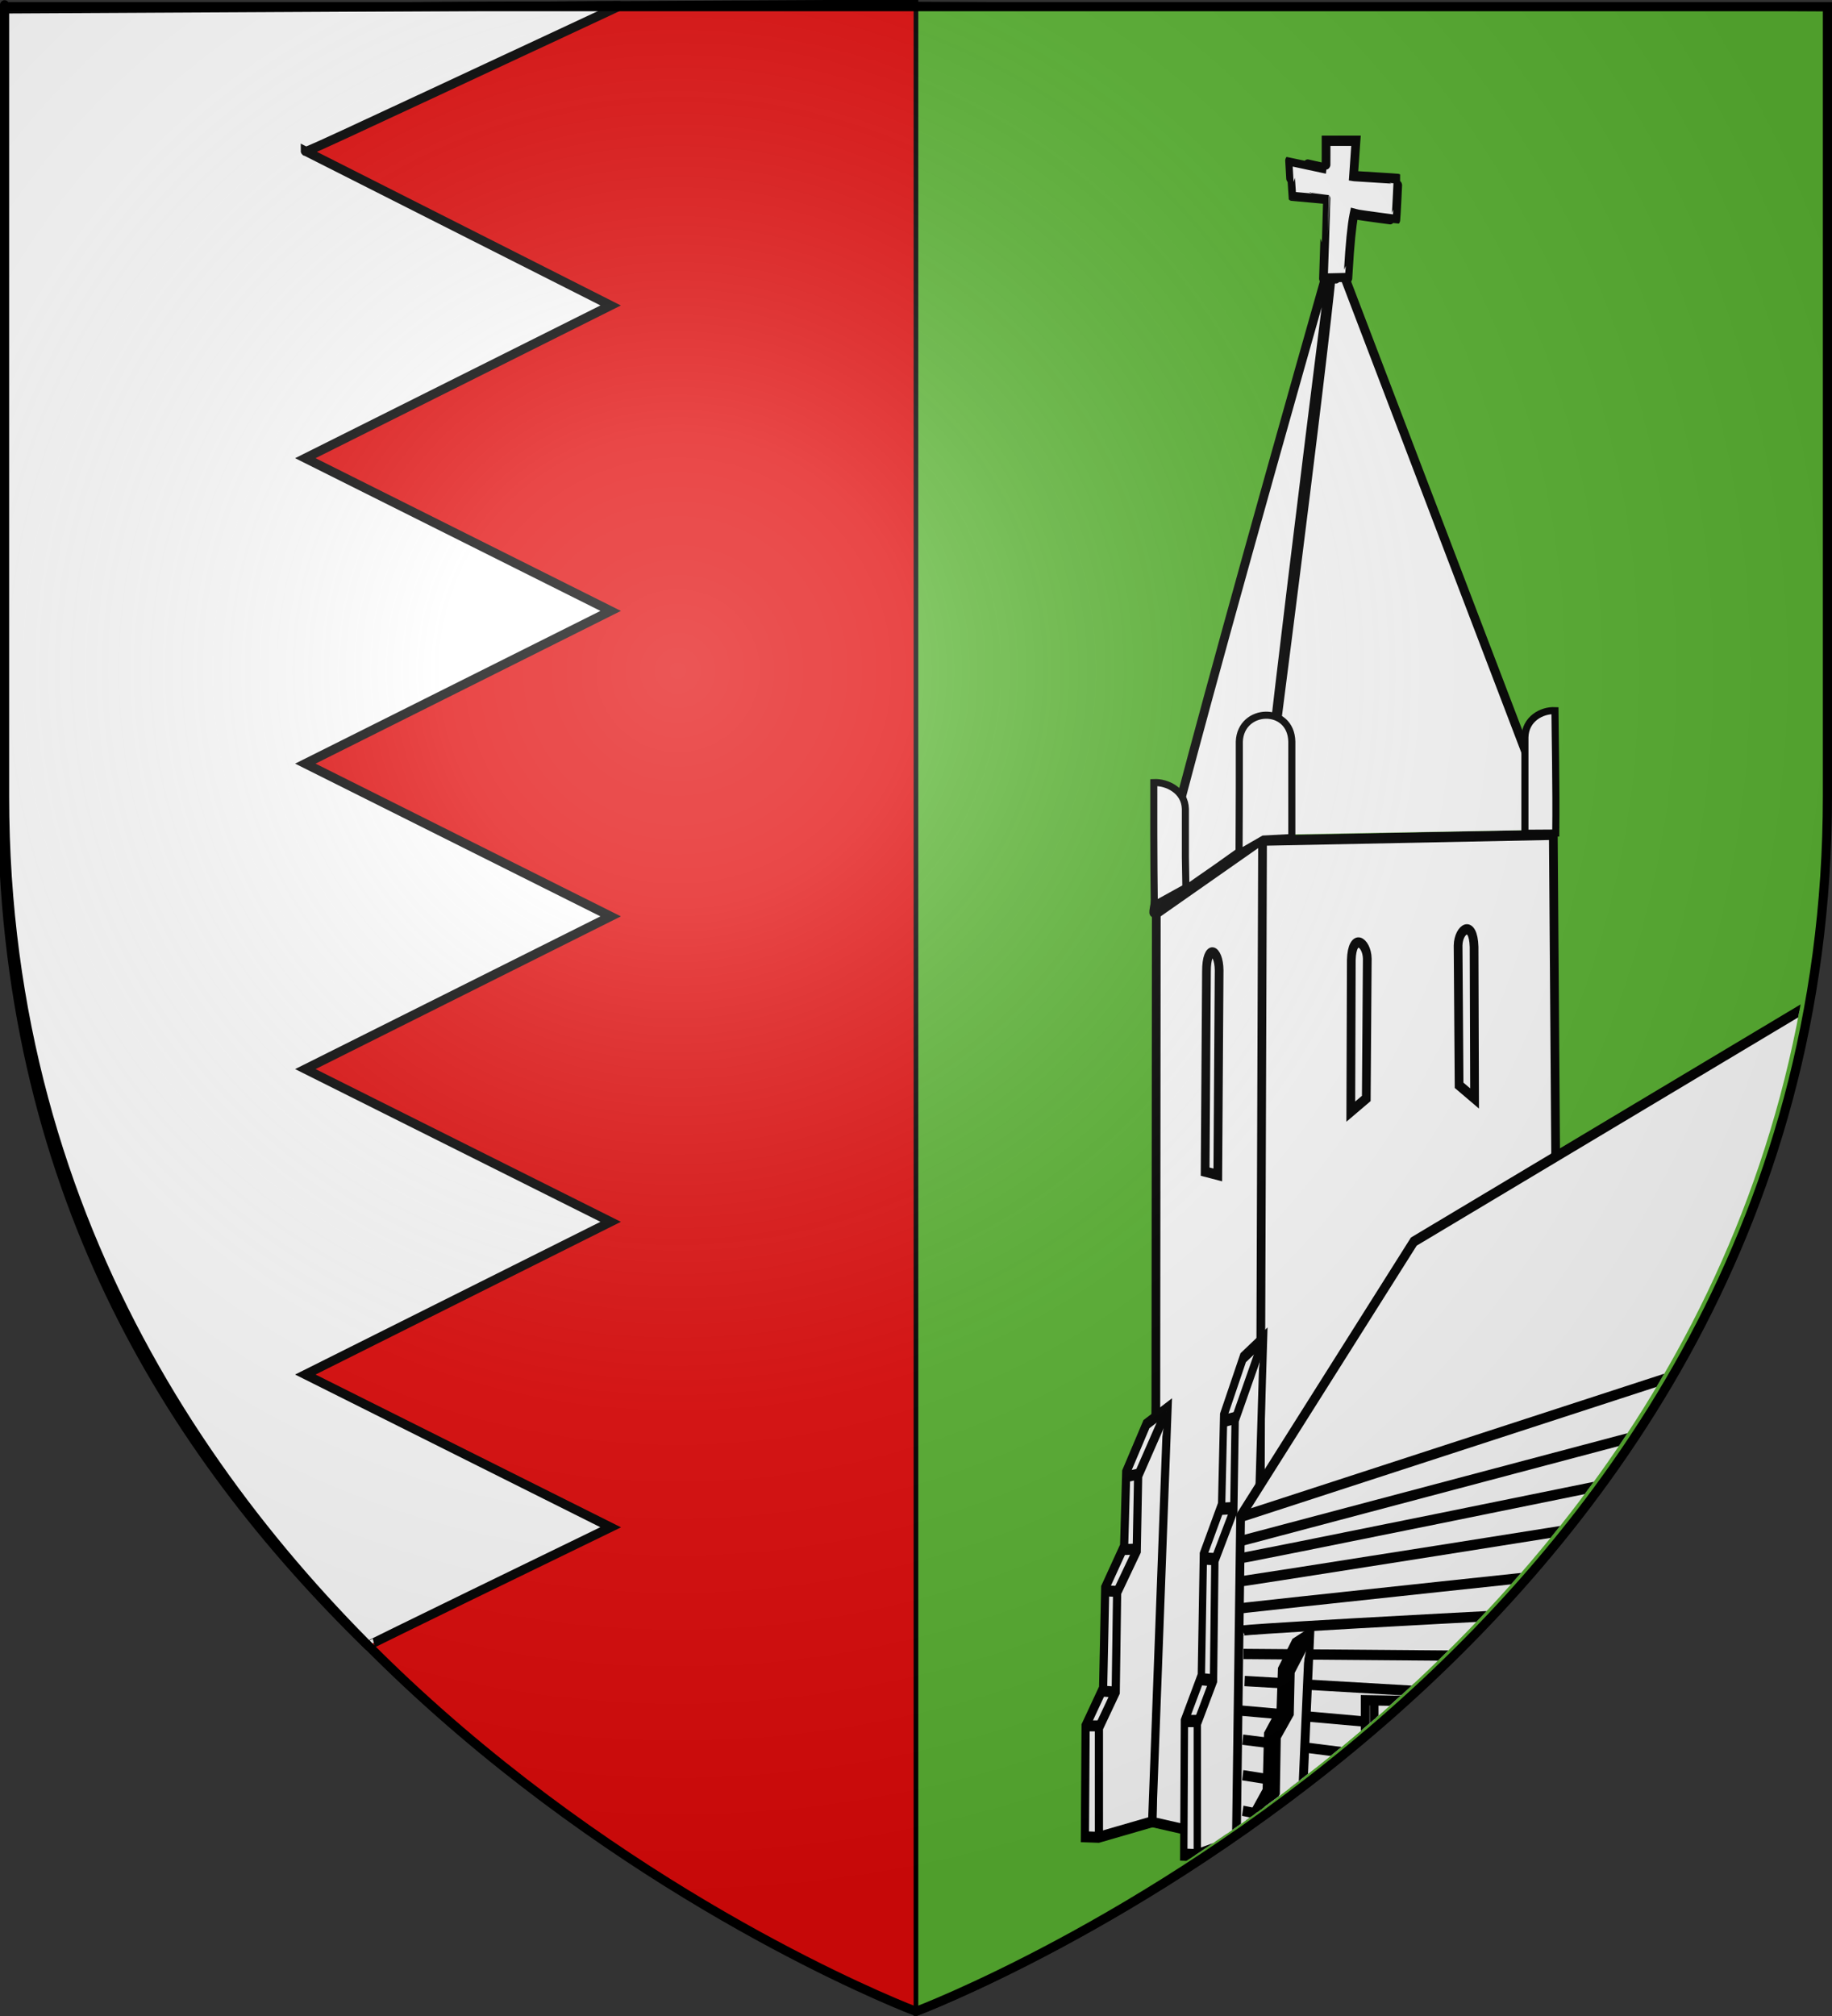 <?xml version="1.0" encoding="UTF-8" standalone="no"?>
<svg
   xmlns:dc="http://purl.org/dc/elements/1.1/"
   xmlns:cc="http://creativecommons.org/ns#"
   xmlns:rdf="http://www.w3.org/1999/02/22-rdf-syntax-ns#"
   xmlns:svg="http://www.w3.org/2000/svg"
   xmlns="http://www.w3.org/2000/svg"
   xmlns:xlink="http://www.w3.org/1999/xlink"
   xmlns:sodipodi="http://sodipodi.sourceforge.net/DTD/sodipodi-0.dtd"
   xmlns:inkscape="http://www.inkscape.org/namespaces/inkscape"
   height="660"
   width="600"
   version="1.0"
   id="svg2"
   sodipodi:version="0.32"
   inkscape:version="0.46"
   sodipodi:docname="Blason Valliquerville.svg"
   sodipodi:docbase="D:\Mes documents\Renaud-Notre Lapin"
   inkscape:export-filename="/Users/olivier/Desktop/Blason Rouge/Blason_Vide_3D.png"
   inkscape:export-xdpi="144"
   inkscape:export-ydpi="144"
   inkscape:output_extension="org.inkscape.output.svg.inkscape">
  <rect width="100%" height="100%" fill="#333333" stroke="none"/>
  <sodipodi:namedview
     inkscape:window-height="712"
     inkscape:window-width="1024"
     inkscape:pageshadow="2"
     inkscape:pageopacity="0.0"
     guidetolerance="10.0"
     gridtolerance="10.0"
     objecttolerance="10.0"
     borderopacity="1.0"
     bordercolor="#666666"
     pagecolor="#ffffff"
     id="base"
     showgrid="false"
     height="660px"
     inkscape:zoom="0.76799435"
     inkscape:cx="322.78662"
     inkscape:cy="330.08027"
     inkscape:window-x="-4"
     inkscape:window-y="-4"
     inkscape:current-layer="layer3"
     showguides="true"
     inkscape:guide-bbox="true">
    <sodipodi:guide
       orientation="1,0"
       position="100,711.111"
       id="guide5147" />
    <sodipodi:guide
       orientation="1,0"
       position="200,628.571"
       id="guide5149" />
  </sodipodi:namedview>
  <desc
     id="desc4">Flag of Canton of Valais (Wallis)</desc>
  <defs
     id="defs6">
    <inkscape:perspective
       sodipodi:type="inkscape:persp3d"
       inkscape:vp_x="0 : 330 : 1"
       inkscape:vp_y="0 : 1000 : 0"
       inkscape:vp_z="600 : 330 : 1"
       inkscape:persp3d-origin="300 : 220 : 1"
       id="perspective35" />
    <linearGradient
       id="linearGradient2893">
      <stop
         style="stop-color:white;stop-opacity:0.314;"
         offset="0"
         id="stop2895" />
      <stop
         id="stop2897"
         offset="0.19"
         style="stop-color:white;stop-opacity:0.251;" />
      <stop
         style="stop-color:#6b6b6b;stop-opacity:0.125;"
         offset="0.6"
         id="stop2901" />
      <stop
         style="stop-color:black;stop-opacity:0.125;"
         offset="1"
         id="stop2899" />
    </linearGradient>
    <linearGradient
       id="linearGradient2885">
      <stop
         id="stop2887"
         offset="0"
         style="stop-color:white;stop-opacity:1;" />
      <stop
         style="stop-color:white;stop-opacity:1;"
         offset="0.229"
         id="stop2891" />
      <stop
         id="stop2889"
         offset="1"
         style="stop-color:black;stop-opacity:1;" />
    </linearGradient>
    <linearGradient
       id="linearGradient2955">
      <stop
         id="stop2867"
         offset="0"
         style="stop-color:#fd0000;stop-opacity:1;" />
      <stop
         style="stop-color:#e77275;stop-opacity:0.659;"
         offset="0.5"
         id="stop2873" />
      <stop
         style="stop-color:black;stop-opacity:0.323;"
         offset="1"
         id="stop2959" />
    </linearGradient>
    <radialGradient
       inkscape:collect="always"
       xlink:href="#linearGradient2955"
       id="radialGradient2961"
       cx="225.524"
       cy="218.901"
       fx="225.524"
       fy="218.901"
       r="300"
       gradientTransform="matrix(-4.167939e-4,2.183,-1.884,-3.599562e-4,615.597,-289.121)"
       gradientUnits="userSpaceOnUse" />
    <polygon
       id="star"
       transform="scale(53,53)"
       points="0,-1 0.588,0.809 -0.951,-0.309 0.951,-0.309 -0.588,0.809 0,-1 " />
    <clipPath
       id="clip">
      <path
         d="M 0,-200 L 0,600 L 300,600 L 300,-200 L 0,-200 z "
         id="path10" />
    </clipPath>
    <radialGradient
       inkscape:collect="always"
       xlink:href="#linearGradient2955"
       id="radialGradient1911"
       gradientUnits="userSpaceOnUse"
       gradientTransform="matrix(-4.167939e-4,2.183,-1.884,-3.599562e-4,615.597,-289.121)"
       cx="225.524"
       cy="218.901"
       fx="225.524"
       fy="218.901"
       r="300" />
    <radialGradient
       inkscape:collect="always"
       xlink:href="#linearGradient2955"
       id="radialGradient2865"
       gradientUnits="userSpaceOnUse"
       gradientTransform="matrix(0,1.749,-1.593,-1.049767e-7,551.788,-191.29)"
       cx="225.524"
       cy="218.901"
       fx="225.524"
       fy="218.901"
       r="300" />
    <radialGradient
       inkscape:collect="always"
       xlink:href="#linearGradient2955"
       id="radialGradient2871"
       gradientUnits="userSpaceOnUse"
       gradientTransform="matrix(0,1.386,-1.323,-5.741131e-8,-158.082,-109.541)"
       cx="225.524"
       cy="218.901"
       fx="225.524"
       fy="218.901"
       r="300" />
    <radialGradient
       inkscape:collect="always"
       xlink:href="#linearGradient2893"
       id="radialGradient3163"
       gradientUnits="userSpaceOnUse"
       gradientTransform="matrix(1.353,0,0,1.349,-77.629,-85.747)"
       cx="221.445"
       cy="226.331"
       fx="221.445"
       fy="226.331"
       r="300" />
    <inkscape:perspective
       sodipodi:type="inkscape:persp3d"
       inkscape:vp_x="0 : 330 : 1"
       inkscape:vp_y="0 : 1000 : 0"
       inkscape:vp_z="600 : 330 : 1"
       inkscape:persp3d-origin="300 : 220 : 1"
       id="perspective2876" />
    <linearGradient
       id="linearGradient2878">
      <stop
         style="stop-color:#ffffff;stop-opacity:0.314"
         offset="0"
         id="stop2880" />
      <stop
         style="stop-color:#ffffff;stop-opacity:0.251"
         offset="0.19"
         id="stop2882" />
      <stop
         style="stop-color:#6b6b6b;stop-opacity:0.125"
         offset="0.6"
         id="stop2884" />
      <stop
         style="stop-color:#000000;stop-opacity:0.125"
         offset="1"
         id="stop2886" />
    </linearGradient>
    <radialGradient
       cx="285.186"
       cy="200.448"
       r="300"
       fx="285.186"
       fy="200.448"
       id="radialGradient2888"
       xlink:href="#linearGradient2893"
       gradientUnits="userSpaceOnUse"
       gradientTransform="matrix(1.551,0,0,1.35,-227.894,-51.264)" />
    <inkscape:perspective
       sodipodi:type="inkscape:persp3d"
       inkscape:vp_x="0 : 330 : 1"
       inkscape:vp_y="0 : 1000 : 0"
       inkscape:vp_z="600 : 330 : 1"
       inkscape:persp3d-origin="300 : 220 : 1"
       id="perspective204" />
    <linearGradient
       id="linearGradient3353">
      <stop
         style="stop-color:#ffffff;stop-opacity:0.314"
         offset="0"
         id="stop3355" />
      <stop
         style="stop-color:#ffffff;stop-opacity:0.251"
         offset="0.19"
         id="stop3357" />
      <stop
         style="stop-color:#6b6b6b;stop-opacity:0.125"
         offset="0.6"
         id="stop3359" />
      <stop
         style="stop-color:#000000;stop-opacity:0.125"
         offset="1"
         id="stop3361" />
    </linearGradient>
    <radialGradient
       cx="285.186"
       cy="200.448"
       r="300"
       fx="285.186"
       fy="200.448"
       id="radialGradient11919"
       xlink:href="#linearGradient2893"
       gradientUnits="userSpaceOnUse"
       gradientTransform="matrix(1.551,0,0,1.35,-227.894,-51.264)" />
    <inkscape:perspective
       id="perspective28"
       inkscape:persp3d-origin="174.71129 : 121.64757 : 1"
       inkscape:vp_z="349.42258 : 182.47136 : 1"
       inkscape:vp_y="0 : 1000 : 0"
       inkscape:vp_x="0 : 182.47136 : 1"
       sodipodi:type="inkscape:persp3d" />
    <inkscape:perspective
       id="perspective14"
       inkscape:persp3d-origin="372.04724 : 350.78739 : 1"
       inkscape:vp_z="744.09448 : 526.18109 : 1"
       inkscape:vp_y="0 : 1000 : 0"
       inkscape:vp_x="0 : 526.18109 : 1"
       sodipodi:type="inkscape:persp3d" />
    <radialGradient
       r="300"
       fy="226.331"
       fx="221.445"
       cy="226.331"
       cx="221.445"
       gradientTransform="matrix(1.353,0,0,1.349,-77.629,-85.747)"
       gradientUnits="userSpaceOnUse"
       id="radialGradient4883"
       xlink:href="#linearGradient2893"
       inkscape:collect="always" />
    <radialGradient
       r="300"
       fy="218.901"
       fx="225.524"
       cy="218.901"
       cx="225.524"
       gradientTransform="matrix(0,1.386,-1.323,-5.741131e-8,-158.082,-109.541)"
       gradientUnits="userSpaceOnUse"
       id="radialGradient4881"
       xlink:href="#linearGradient2955"
       inkscape:collect="always" />
    <radialGradient
       r="300"
       fy="218.901"
       fx="225.524"
       cy="218.901"
       cx="225.524"
       gradientTransform="matrix(0,1.749,-1.593,-1.049767e-7,551.788,-191.29)"
       gradientUnits="userSpaceOnUse"
       id="radialGradient4879"
       xlink:href="#linearGradient2955"
       inkscape:collect="always" />
    <radialGradient
       r="300"
       fy="218.901"
       fx="225.524"
       cy="218.901"
       cx="225.524"
       gradientTransform="matrix(-4.167939e-4,2.183,-1.884,-3.599562e-4,615.597,-289.121)"
       gradientUnits="userSpaceOnUse"
       id="radialGradient4877"
       xlink:href="#linearGradient2955"
       inkscape:collect="always" />
    <clipPath
       id="clipPath4873">
      <path
         id="path4875"
         d="M 0,-200 L 0,600 L 300,600 L 300,-200 L 0,-200 z " />
    </clipPath>
    <polygon
       points="0,-1 0.588,0.809 -0.951,-0.309 0.951,-0.309 -0.588,0.809 0,-1 "
       transform="scale(53,53)"
       id="polygon4871" />
    <radialGradient
       gradientUnits="userSpaceOnUse"
       gradientTransform="matrix(-4.167939e-4,2.183,-1.884,-3.599562e-4,615.597,-289.121)"
       r="300"
       fy="218.901"
       fx="225.524"
       cy="218.901"
       cx="225.524"
       id="radialGradient4869"
       xlink:href="#linearGradient2955"
       inkscape:collect="always" />
    <linearGradient
       id="linearGradient4861">
      <stop
         style="stop-color:#fd0000;stop-opacity:1;"
         offset="0"
         id="stop4863" />
      <stop
         id="stop4865"
         offset="0.5"
         style="stop-color:#e77275;stop-opacity:0.659;" />
      <stop
         id="stop4867"
         offset="1"
         style="stop-color:black;stop-opacity:0.323;" />
    </linearGradient>
    <linearGradient
       id="linearGradient4853">
      <stop
         style="stop-color:white;stop-opacity:1;"
         offset="0"
         id="stop4855" />
      <stop
         id="stop4857"
         offset="0.229"
         style="stop-color:white;stop-opacity:1;" />
      <stop
         style="stop-color:black;stop-opacity:1;"
         offset="1"
         id="stop4859" />
    </linearGradient>
    <linearGradient
       id="linearGradient4843">
      <stop
         id="stop4845"
         offset="0"
         style="stop-color:white;stop-opacity:0.314;" />
      <stop
         style="stop-color:white;stop-opacity:0.251;"
         offset="0.19"
         id="stop4847" />
      <stop
         id="stop4849"
         offset="0.6"
         style="stop-color:#6b6b6b;stop-opacity:0.125;" />
      <stop
         id="stop4851"
         offset="1"
         style="stop-color:black;stop-opacity:0.125;" />
    </linearGradient>
    <inkscape:perspective
       id="perspective41"
       inkscape:persp3d-origin="300 : 220 : 1"
       inkscape:vp_z="600 : 330 : 1"
       inkscape:vp_y="0 : 1000 : 0"
       inkscape:vp_x="0 : 330 : 1"
       sodipodi:type="inkscape:persp3d" />
    <inkscape:perspective
       id="perspective61"
       inkscape:persp3d-origin="165.99971 : 97.389211 : 1"
       inkscape:vp_z="331.99942 : 146.08382 : 1"
       inkscape:vp_y="0 : 1000 : 0"
       inkscape:vp_x="0 : 146.08382 : 1"
       sodipodi:type="inkscape:persp3d" />
    <clipPath
       clipPathUnits="userSpaceOnUse"
       id="clipPath6923">
      <path
         id="path6925"
         style="fill:none;fill-opacity:1;fill-rule:evenodd;stroke:#000000;stroke-width:1.29;stroke-linecap:butt;stroke-linejoin:miter;stroke-miterlimit:4;stroke-dasharray:none;stroke-opacity:1;display:inline"
         d="M 317.467,803.491 C 317.467,585.62 317.467,544.161 317.467,283 L 596.647,284.256 L 596.647,488.803 C 596.647,714.632 317.467,803.491 317.467,803.491 z"
         sodipodi:nodetypes="ccccc" />
    </clipPath>
  </defs>
  <g
     inkscape:groupmode="layer"
     id="layer3"
     inkscape:label="Fond écu"
     style="display:inline">
    <path
       id="path2855"
       style="fill:#e20909;fill-opacity:1;fill-rule:evenodd;stroke:#000000;stroke-width:1.5;stroke-linecap:butt;stroke-linejoin:miter;stroke-miterlimit:4;stroke-dasharray:none;stroke-opacity:1"
       d="M 300,658.5 C 300,383.106 300,330.702 300,0.589 L 1.5,2.176 L 1.5,260.728 C 1.5,546.18 300,658.5 300,658.5 z"
       sodipodi:nodetypes="ccccc" />
    <g
       transform="matrix(1.455,0,0,1.378,-185.073,-415.312)"
       id="g3371"
       inkscape:label="Calque 1" />
    <path
       id="path4935"
       style="fill:#5ab532;fill-opacity:1;fill-rule:evenodd;stroke:#000000;stroke-width:1.5;stroke-linecap:butt;stroke-linejoin:miter;stroke-miterlimit:4;stroke-dasharray:none;stroke-opacity:1;display:inline"
       d="M 300,659.25 C 300,383.856 300,331.452 300,1.339 L 598.5,2.926 L 598.5,261.478 C 598.5,546.93 300,659.25 300,659.25 z"
       sodipodi:nodetypes="ccccc" />
    <path
       id="path5145"
       style="fill:#ffffff;fill-opacity:1;fill-rule:evenodd;stroke:#000000;stroke-width:3;stroke-linecap:butt;stroke-linejoin:miter;stroke-miterlimit:4;stroke-dasharray:none;stroke-opacity:1;display:inline"
       d="M 120.91,538.576 C 120.91,538.576 120.543,538.576 200,500 C 200,500 200,500 100,450 C 100,450 100,450 200,400 C 200,400 200,400 100,350 C 100,350 100,350 200,300 C 200,300 200,300 100,250 C 100,250 100,250 200,200 C 200,200 200,200 100,150 C 100,150 100,150 200,100 C 200,100 200,100 100,49.462 C 100,50 100,50 203.186,1.85 L 0.75,2.926 L 0.75,261.478 C 0.75,388.038 55.025,474.783 120.348,538.576 C 120.792,538.576 120.902,538.576 120.91,538.576 z"
       sodipodi:nodetypes="cssssssssccccccc" />
    <g
       id="g6354"
       transform="matrix(1.069,0,0,1.264,-42.041,-357.894)"
       clip-path="url(#clipPath6923)">
      <g
         id="g6597">
        <g
           id="g6831">
          <g
             style="opacity:1;display:inline"
             id="g14998"
             transform="matrix(-1,0,0,1,-294.546,538.715)">
            <g
               id="g14991" />
            <g
               id="g3224">
              <path
                 style="fill:#ffffff;fill-rule:evenodd;stroke:#000000;stroke-width:2.671;stroke-linecap:butt;stroke-linejoin:miter;stroke-miterlimit:4;stroke-dasharray:none;stroke-opacity:1"
                 d="M -699.377,174.802 L -704.58,174.631 L -705.192,121.604 C -705.09,116.053 -699.326,114.781 -699.377,121.946 L -699.377,174.802 z"
                 id="path8762"
                 sodipodi:nodetypes="ccccc" />
              <path
                 style="fill:#ffffff;fill-rule:evenodd;stroke:#000000;stroke-width:2.671;stroke-linecap:butt;stroke-linejoin:miter;stroke-miterlimit:4;stroke-dasharray:none;stroke-opacity:1"
                 d="M -687.992,108.236 L -686.88,216.333 L -749.955,228.494 L -810.475,43.238 L -809.765,-39.36 L -719.97,-37.84 L -688.128,-18.988 L -687.992,108.236 z"
                 id="path2461"
                 sodipodi:nodetypes="cccccccc" />
              <path
                 style="fill:#ffffff;fill-rule:evenodd;stroke:#000000;stroke-width:2.671;stroke-linecap:butt;stroke-linejoin:miter;stroke-miterlimit:4;stroke-dasharray:none;stroke-opacity:1"
                 d="M -720.68,-37.959 L -719.996,128.65"
                 id="path12318"
                 sodipodi:nodetypes="cc" />
              <g
                 style="fill:#ffffff;stroke:#000000;stroke-width:2.08;stroke-miterlimit:4;stroke-dasharray:none;stroke-opacity:1"
                 transform="matrix(-1.33,0,0,1.24,-1012.874,21.453)"
                 id="g5717">
                <g
                   transform="matrix(0.708,0,0,0.862,-5.863,28.591)"
                   style="fill:#ffffff;stroke:#000000;stroke-width:2.663;stroke-miterlimit:4;stroke-dasharray:none;stroke-opacity:1"
                   id="g5171">
                  <path
                     style="fill:#ffffff;fill-rule:evenodd;stroke:#000000;stroke-width:2.663;stroke-linecap:butt;stroke-linejoin:miter;stroke-miterlimit:4;stroke-dasharray:none;stroke-opacity:1"
                     d="M -332.927,48.836 L -339.791,52.745 L -346.372,64.331 L -347.056,82.334 L -353.208,92.36 L -353.892,116.743 L -359.589,125.858 L -359.817,152.747 L -355.373,152.861 L -337.941,149.101 L -332.927,48.836 z"
                     id="path4256"
                     sodipodi:nodetypes="ccccccccccc" />
                  <path
                     style="fill:#ffffff;fill-rule:evenodd;stroke:#000000;stroke-width:2.663;stroke-linecap:butt;stroke-linejoin:miter;stroke-miterlimit:4;stroke-dasharray:none;stroke-opacity:1"
                     d="M -333.383,49.747 L -342.498,65.243 L -342.954,83.473 L -349.334,93.499 L -349.79,117.654 L -355.259,126.314 L -355.259,152.064"
                     id="path4258"
                     sodipodi:nodetypes="ccccccc" />
                  <path
                     style="fill:#ffffff;fill-rule:evenodd;stroke:#000000;stroke-width:2.663;stroke-linecap:butt;stroke-linejoin:miter;stroke-miterlimit:4;stroke-dasharray:none;stroke-opacity:1"
                     d="M -342.431,64.854 L -345.983,65.404"
                     id="path4260"
                     sodipodi:nodetypes="cc" />
                  <path
                     style="fill:#ffffff;fill-rule:evenodd;stroke:#000000;stroke-width:2.663;stroke-linecap:butt;stroke-linejoin:miter;stroke-miterlimit:4;stroke-dasharray:none;stroke-opacity:1"
                     d="M -342.954,83.017 L -347.217,83.139"
                     id="path4262"
                     sodipodi:nodetypes="cc" />
                  <path
                     style="fill:#ffffff;fill-rule:evenodd;stroke:#000000;stroke-width:2.663;stroke-linecap:butt;stroke-linejoin:miter;stroke-miterlimit:4;stroke-dasharray:none;stroke-opacity:1"
                     d="M -349.448,93.272 L -352.98,93.158"
                     id="path4264"
                     sodipodi:nodetypes="cc" />
                  <path
                     style="fill:#ffffff;fill-rule:evenodd;stroke:#000000;stroke-width:2.663;stroke-linecap:butt;stroke-linejoin:miter;stroke-miterlimit:4;stroke-dasharray:none;stroke-opacity:1"
                     d="M -350.246,117.654 L -354.12,117.427"
                     id="path4266"
                     sodipodi:nodetypes="cc" />
                  <path
                     style="fill:#ffffff;fill-rule:evenodd;stroke:#000000;stroke-width:2.663;stroke-linecap:butt;stroke-linejoin:miter;stroke-miterlimit:4;stroke-dasharray:none;stroke-opacity:1"
                     d="M -355.259,125.858 L -358.905,125.858"
                     id="path4268" />
                </g>
              </g>
              <path
                 style="opacity:1;fill:#ffffff;fill-rule:evenodd;stroke:#000000;stroke-width:2.671;stroke-linecap:butt;stroke-linejoin:miter;stroke-miterlimit:4;stroke-dasharray:none;stroke-opacity:1;display:inline"
                 d="M -785.642,28.941 L -780.899,25.525 L -780.593,-10.681 C -780.695,-15.034 -785.234,-17.504 -785.489,-10.339 L -785.642,28.941 z"
                 id="path13207"
                 sodipodi:nodetypes="ccccc" />
              <g
                 style="opacity:1;fill:#ffffff;fill-opacity:1;stroke:#000000;stroke-width:2.469;stroke-miterlimit:4;stroke-dasharray:none;stroke-opacity:1;display:inline"
                 id="g6966"
                 transform="matrix(-0.909,0,0,1.287,-1023.62,28.204)">
                <path
                   sodipodi:nodetypes="ccccccccccc"
                   id="path6968"
                   d="M -332.927,48.836 L -339.791,52.745 L -346.372,64.331 L -347.056,82.334 L -353.208,92.36 L -353.892,116.743 L -359.589,125.858 L -359.817,152.747 L -355.373,152.861 L -337.941,149.101 L -332.927,48.836 z"
                   style="fill:#ffffff;fill-opacity:1;fill-rule:evenodd;stroke:#000000;stroke-width:2.469;stroke-linecap:butt;stroke-linejoin:miter;stroke-miterlimit:4;stroke-dasharray:none;stroke-opacity:1" />
                <path
                   sodipodi:nodetypes="ccccccc"
                   id="path6970"
                   d="M -333.383,49.747 L -342.498,65.243 L -342.954,83.473 L -349.334,93.499 L -349.79,117.654 L -355.259,126.314 L -355.259,152.064"
                   style="fill:#ffffff;fill-opacity:1;fill-rule:evenodd;stroke:#000000;stroke-width:2.469;stroke-linecap:butt;stroke-linejoin:miter;stroke-miterlimit:4;stroke-dasharray:none;stroke-opacity:1" />
                <path
                   sodipodi:nodetypes="cc"
                   id="path6972"
                   d="M -342.431,64.854 L -345.983,65.404"
                   style="fill:#ffffff;fill-opacity:1;fill-rule:evenodd;stroke:#000000;stroke-width:2.469;stroke-linecap:butt;stroke-linejoin:miter;stroke-miterlimit:4;stroke-dasharray:none;stroke-opacity:1" />
                <path
                   sodipodi:nodetypes="cc"
                   id="path6974"
                   d="M -342.954,83.017 L -347.217,83.139"
                   style="fill:#ffffff;fill-opacity:1;fill-rule:evenodd;stroke:#000000;stroke-width:2.469;stroke-linecap:butt;stroke-linejoin:miter;stroke-miterlimit:4;stroke-dasharray:none;stroke-opacity:1" />
                <path
                   sodipodi:nodetypes="cc"
                   id="path6976"
                   d="M -349.448,93.272 L -352.98,93.158"
                   style="fill:#ffffff;fill-opacity:1;fill-rule:evenodd;stroke:#000000;stroke-width:2.469;stroke-linecap:butt;stroke-linejoin:miter;stroke-miterlimit:4;stroke-dasharray:none;stroke-opacity:1" />
                <path
                   sodipodi:nodetypes="cc"
                   id="path6978"
                   d="M -350.246,117.654 L -354.12,117.427"
                   style="fill:#ffffff;fill-opacity:1;fill-rule:evenodd;stroke:#000000;stroke-width:2.469;stroke-linecap:butt;stroke-linejoin:miter;stroke-miterlimit:4;stroke-dasharray:none;stroke-opacity:1" />
                <path
                   id="path6980"
                   d="M -355.259,125.858 L -358.905,125.858"
                   style="fill:#ffffff;fill-opacity:1;fill-rule:evenodd;stroke:#000000;stroke-width:2.469;stroke-linecap:butt;stroke-linejoin:miter;stroke-miterlimit:4;stroke-dasharray:none;stroke-opacity:1" />
              </g>
              <path
                 sodipodi:nodetypes="cccccccccccc"
                 style="fill:#ffffff;fill-rule:evenodd;stroke:#000000;stroke-width:2.671;stroke-linecap:butt;stroke-linejoin:miter;stroke-miterlimit:4;stroke-dasharray:none;stroke-opacity:1"
                 d="M -859.081,250.454 L -963.497,223.217 L -963.996,70.908 L -917.359,-10.035 L -767.028,66.002 L -713.957,137.098 L -712.658,221.283 L -753.152,229.35 L -755.95,227.693 L -764.009,228.952 L -764.104,231.436 L -859.081,250.454 z"
                 id="path11427" />
              <path
                 sodipodi:nodetypes="ccc"
                 id="path11429"
                 d="M -918.246,-9.982 L -854.19,97.992 L -858.723,249.857"
                 style="opacity:1;fill:#ffffff;fill-rule:evenodd;stroke:#000000;stroke-width:2.671;stroke-linecap:butt;stroke-linejoin:miter;stroke-miterlimit:4;stroke-dasharray:none;stroke-opacity:1;display:inline" />
              <path
                 sodipodi:nodetypes="cc"
                 id="path11431"
                 d="M -714.822,137.098 L -853.577,98.901"
                 style="opacity:1;fill:#ffffff;fill-rule:evenodd;stroke:#000000;stroke-width:2.671;stroke-linecap:butt;stroke-linejoin:miter;stroke-miterlimit:4;stroke-dasharray:none;stroke-opacity:1;display:inline" />
              <path
                 id="path3216"
                 d="M -916.278,-7.311 C -918.251,-7.343 -919.872,-7.374 -919.88,-7.381 C -919.888,-7.388 -919.957,-8.32 -920.032,-9.453 C -920.451,-15.767 -921.079,-21.155 -921.678,-23.591 L -921.788,-24.037 L -922.202,-23.947 C -922.429,-23.897 -922.827,-23.816 -923.085,-23.768 C -923.769,-23.64 -934.517,-22.402 -934.564,-22.446 C -934.641,-22.518 -935.272,-33.008 -935.201,-33.049 C -935.164,-33.071 -932.196,-33.237 -928.606,-33.419 C -925.016,-33.601 -921.972,-33.763 -921.842,-33.781 L -921.605,-33.812 L -921.953,-38.045 C -922.145,-40.373 -922.314,-42.426 -922.33,-42.607 L -922.358,-42.935 L -917.775,-42.935 L -913.193,-42.935 L -913.193,-39.339 C -913.193,-37.362 -913.17,-35.744 -913.141,-35.744 C -913.113,-35.744 -910.603,-36.208 -907.563,-36.775 C -904.523,-37.342 -902.025,-37.796 -902.012,-37.784 C -901.981,-37.754 -902.645,-28.737 -902.68,-28.704 C -902.695,-28.69 -905.057,-28.51 -907.928,-28.303 C -910.799,-28.096 -913.163,-27.914 -913.18,-27.898 C -913.198,-27.881 -913.026,-23.246 -912.798,-17.596 C -912.57,-11.946 -912.385,-7.303 -912.386,-7.277 C -912.387,-7.251 -912.456,-7.235 -912.539,-7.241 C -912.622,-7.247 -914.304,-7.279 -916.278,-7.311 L -916.278,-7.311 z"
                 style="opacity:1;fill:#ffffff;fill-opacity:1;fill-rule:nonzero;stroke:#000000;stroke-width:2.671;stroke-linecap:round;stroke-miterlimit:4;stroke-dasharray:none;stroke-dashoffset:0;stroke-opacity:1;display:inline" />
              <path
                 style="opacity:1;fill:#ffffff;fill-rule:evenodd;stroke:#000000;stroke-width:2.671;stroke-linecap:butt;stroke-linejoin:miter;stroke-miterlimit:4;stroke-dasharray:none;stroke-opacity:1;display:inline"
                 d="M -703.094,47.888 L -706.971,48.743 L -707.379,-4.284 C -707.311,-9.834 -703.468,-11.106 -703.502,-3.942 L -703.094,47.888 z"
                 id="path9649"
                 sodipodi:nodetypes="ccccc" />
              <use
                 style="fill:#ffffff;stroke:#000000;stroke-width:2.581;stroke-miterlimit:4;stroke-dasharray:none;stroke-opacity:1"
                 height="660"
                 width="600"
                 transform="matrix(-1,0,0,1,-1533.362,3.406)"
                 id="use5730"
                 xlink:href="#path13207"
                 y="0"
                 x="0" />
              <path
                 sodipodi:nodetypes="cccccc"
                 id="path5732"
                 d="M -810.43,-40.691 C -742.492,-191.216 -742.492,-191.216 -742.492,-191.216 C -684.782,-19.576 -687.352,-19.234 -687.352,-19.234 C -721.686,-38.986 -720.585,-39.329 -720.585,-39.329 C -743.961,-191.897 -742.492,-191.897 -742.492,-191.897 C -720.218,-42.067 -720.952,-39.329 -720.952,-39.329"
                 style="fill:#ffffff;fill-rule:evenodd;stroke:#000000;stroke-width:2.671;stroke-linecap:butt;stroke-linejoin:miter;stroke-miterlimit:4;stroke-dasharray:none;stroke-opacity:1" />
              <path
                 id="path6243"
                 d="M -858.085,237.604 C -965.66,211.209 -965.66,211.209 -965.66,211.209"
                 style="fill:none;fill-rule:evenodd;stroke:#000000;stroke-width:2.671;stroke-linecap:butt;stroke-linejoin:miter;stroke-miterlimit:4;stroke-dasharray:none;stroke-opacity:1" />
              <use
                 height="660"
                 width="600"
                 transform="translate(1.887,-11.438)"
                 id="use6245"
                 xlink:href="#path6243"
                 y="0"
                 x="0"
                 style="stroke:#000000;stroke-width:2.581;stroke-miterlimit:4;stroke-dasharray:none;stroke-opacity:1" />
              <use
                 height="660"
                 width="600"
                 transform="translate(-2.6136046e-6,-14.077)"
                 id="use6247"
                 xlink:href="#use6245"
                 y="0"
                 x="0"
                 style="stroke:#000000;stroke-width:2.581;stroke-miterlimit:4;stroke-dasharray:none;stroke-opacity:1" />
              <path
                 id="path6249"
                 d="M -857.142,199.331 C -964.716,172.937 -964.716,172.937 -964.716,172.937"
                 style="opacity:1;fill:none;fill-rule:evenodd;stroke:#000000;stroke-width:2.671;stroke-linecap:butt;stroke-linejoin:miter;stroke-miterlimit:4;stroke-dasharray:none;stroke-opacity:1;display:inline" />
              <use
                 height="660"
                 width="600"
                 transform="translate(2.831,-49.71)"
                 id="use6251"
                 xlink:href="#path6243"
                 y="0"
                 x="0"
                 style="opacity:1;stroke:#000000;stroke-width:2.581;stroke-miterlimit:4;stroke-dasharray:none;stroke-opacity:1;display:inline" />
              <use
                 height="660"
                 width="600"
                 transform="translate(0.944,-52.35)"
                 id="use6253"
                 xlink:href="#use6245"
                 y="0"
                 x="0"
                 style="opacity:1;stroke:#000000;stroke-width:2.581;stroke-miterlimit:4;stroke-dasharray:none;stroke-opacity:1;display:inline" />
              <path
                 id="path6255"
                 d="M -856.198,160.619 C -963.773,134.224 -963.773,134.224 -963.773,134.224"
                 style="opacity:1;fill:none;fill-rule:evenodd;stroke:#000000;stroke-width:2.671;stroke-linecap:butt;stroke-linejoin:miter;stroke-miterlimit:4;stroke-dasharray:none;stroke-opacity:1;display:inline" />
              <use
                 height="660"
                 width="600"
                 transform="translate(3.775,-88.422)"
                 id="use6257"
                 xlink:href="#path6243"
                 y="0"
                 x="0"
                 style="opacity:1;stroke:#000000;stroke-width:2.581;stroke-miterlimit:4;stroke-dasharray:none;stroke-opacity:1;display:inline" />
              <use
                 height="660"
                 width="600"
                 transform="translate(1.887,-91.062)"
                 id="use6259"
                 xlink:href="#use6245"
                 y="0"
                 x="0"
                 style="opacity:1;stroke:#000000;stroke-width:2.581;stroke-miterlimit:4;stroke-dasharray:none;stroke-opacity:1;display:inline" />
              <path
                 id="path6261"
                 d="M -857.142,123.666 C -964.716,97.272 -964.716,97.272 -964.716,97.272"
                 style="opacity:1;fill:none;fill-rule:evenodd;stroke:#000000;stroke-width:2.671;stroke-linecap:butt;stroke-linejoin:miter;stroke-miterlimit:4;stroke-dasharray:none;stroke-opacity:1;display:inline" />
              <use
                 height="660"
                 width="600"
                 transform="translate(2.831,-125.375)"
                 id="use6263"
                 xlink:href="#path6243"
                 y="0"
                 x="0"
                 style="opacity:1;stroke:#000000;stroke-width:2.581;stroke-miterlimit:4;stroke-dasharray:none;stroke-opacity:1;display:inline" />
              <use
                 height="660"
                 width="600"
                 transform="translate(0.944,-128.014)"
                 id="use6265"
                 xlink:href="#use6245"
                 y="0"
                 x="0"
                 style="opacity:1;stroke:#000000;stroke-width:2.581;stroke-miterlimit:4;stroke-dasharray:none;stroke-opacity:1;display:inline" />
              <path
                 sodipodi:nodetypes="cc"
                 id="path6267"
                 d="M -862.24,83.674 C -955.5,61.485 -958.638,60.205 -958.638,60.205"
                 style="opacity:1;fill:none;fill-rule:evenodd;stroke:#000000;stroke-width:2.671;stroke-linecap:butt;stroke-linejoin:miter;stroke-miterlimit:4;stroke-dasharray:none;stroke-opacity:1;display:inline" />
              <path
                 sodipodi:nodetypes="cc"
                 style="opacity:1;fill:none;fill-rule:evenodd;stroke:#000000;stroke-width:2.671;stroke-linecap:butt;stroke-linejoin:miter;stroke-miterlimit:4;stroke-dasharray:none;stroke-opacity:1"
                 d="M -870.353,70.957 C -944.004,52.607 -951.064,50.047 -951.064,50.047"
                 id="use6269" />
              <path
                 sodipodi:nodetypes="cc"
                 style="opacity:1;fill:none;fill-rule:evenodd;stroke:#000000;stroke-width:2.671;stroke-linecap:butt;stroke-linejoin:miter;stroke-miterlimit:4;stroke-dasharray:none;stroke-opacity:1"
                 d="M -878.785,55.6 C -941.651,38.53 -944.789,37.433 -944.789,37.433"
                 id="use6271" />
              <path
                 id="path6277"
                 d="M -936.845,22.576 C -891.94,35.739 -891.94,35.922 -891.94,35.922"
                 style="fill:none;fill-rule:evenodd;stroke:#000000;stroke-width:2.671;stroke-linecap:butt;stroke-linejoin:miter;stroke-miterlimit:4;stroke-dasharray:none;stroke-opacity:1" />
              <path
                 id="path6279"
                 d="M -928.217,8.68 C -905.666,12.886 -905.666,12.886 -905.666,12.886"
                 style="fill:none;fill-rule:evenodd;stroke:#000000;stroke-width:2.671;stroke-linecap:butt;stroke-linejoin:miter;stroke-miterlimit:4;stroke-dasharray:none;stroke-opacity:1" />
              <path
                 id="path6305"
                 d="M -859.483,237.985 C -714.617,213.427 -714.617,213.427 -714.617,213.427"
                 style="fill:none;fill-rule:evenodd;stroke:#000000;stroke-width:2.671;stroke-linecap:butt;stroke-linejoin:miter;stroke-miterlimit:4;stroke-dasharray:none;stroke-opacity:1" />
              <path
                 id="path6307"
                 d="M -859.483,223.659 C -714.617,204.217 -714.617,204.217 -714.617,204.217"
                 style="fill:none;fill-rule:evenodd;stroke:#000000;stroke-width:2.671;stroke-linecap:butt;stroke-linejoin:miter;stroke-miterlimit:4;stroke-dasharray:none;stroke-opacity:1" />
              <path
                 id="path6309"
                 d="M -858.386,210.357 C -714.617,195.008 -714.617,195.008 -714.617,195.008"
                 style="fill:none;fill-rule:evenodd;stroke:#000000;stroke-width:2.671;stroke-linecap:butt;stroke-linejoin:miter;stroke-miterlimit:4;stroke-dasharray:none;stroke-opacity:1" />
              <path
                 id="path6311"
                 d="M -858.302,198.292 C -713.822,187.464 -713.822,187.464 -713.822,187.464"
                 style="fill:none;fill-rule:evenodd;stroke:#000000;stroke-width:2.671;stroke-linecap:butt;stroke-linejoin:miter;stroke-miterlimit:4;stroke-dasharray:none;stroke-opacity:1" />
              <path
                 id="path6313"
                 d="M -857.619,186.827 C -715.189,179.821 -715.189,179.821 -715.189,179.821"
                 style="fill:none;fill-rule:evenodd;stroke:#000000;stroke-width:2.671;stroke-linecap:butt;stroke-linejoin:miter;stroke-miterlimit:4;stroke-dasharray:none;stroke-opacity:1" />
              <path
                 id="path6315"
                 d="M -856.252,173.77 C -714.847,172.815 -714.847,172.815 -714.847,172.815"
                 style="fill:none;fill-rule:evenodd;stroke:#000000;stroke-width:2.671;stroke-linecap:butt;stroke-linejoin:miter;stroke-miterlimit:4;stroke-dasharray:none;stroke-opacity:1" />
              <path
                 sodipodi:nodetypes="cc"
                 id="path6317"
                 d="M -857.277,160.077 C -715.53,166.127 -714.505,166.764 -714.505,166.764"
                 style="fill:none;fill-rule:evenodd;stroke:#000000;stroke-width:2.671;stroke-linecap:butt;stroke-linejoin:miter;stroke-miterlimit:4;stroke-dasharray:none;stroke-opacity:1" />
              <path
                 sodipodi:nodetypes="cc"
                 id="path6319"
                 d="M -857.619,147.975 C -715.53,160.714 -713.481,161.032 -713.481,161.032"
                 style="fill:none;fill-rule:evenodd;stroke:#000000;stroke-width:2.671;stroke-linecap:butt;stroke-linejoin:miter;stroke-miterlimit:4;stroke-dasharray:none;stroke-opacity:1" />
              <path
                 sodipodi:nodetypes="cc"
                 id="path6321"
                 d="M -854.886,135.237 C -715.189,154.026 -713.822,154.026 -713.822,154.026"
                 style="fill:none;fill-rule:evenodd;stroke:#000000;stroke-width:2.671;stroke-linecap:butt;stroke-linejoin:miter;stroke-miterlimit:4;stroke-dasharray:none;stroke-opacity:1" />
              <path
                 sodipodi:nodetypes="cc"
                 id="path6323"
                 d="M -855.911,123.772 C -715.53,147.975 -714.164,147.975 -714.164,147.975"
                 style="fill:none;fill-rule:evenodd;stroke:#000000;stroke-width:2.671;stroke-linecap:butt;stroke-linejoin:miter;stroke-miterlimit:4;stroke-dasharray:none;stroke-opacity:1" />
              <path
                 id="path6325"
                 d="M -856.252,111.671 C -714.164,143.517 -714.164,143.517 -714.164,143.517"
                 style="fill:none;fill-rule:evenodd;stroke:#000000;stroke-width:2.671;stroke-linecap:butt;stroke-linejoin:miter;stroke-miterlimit:4;stroke-dasharray:none;stroke-opacity:1" />
              <path
                 id="path6443"
                 d="M -743.229,-183.488 C -745.203,-183.52 -746.824,-183.551 -746.832,-183.558 C -746.84,-183.564 -746.908,-184.497 -746.983,-185.63 C -747.403,-191.944 -748.03,-197.332 -748.63,-199.768 L -748.74,-200.214 L -749.153,-200.123 C -749.381,-200.073 -749.778,-199.993 -750.036,-199.945 C -750.72,-199.817 -761.469,-198.579 -761.515,-198.622 C -761.593,-198.695 -762.223,-209.185 -762.152,-209.226 C -762.115,-209.247 -759.147,-209.414 -755.557,-209.596 C -751.967,-209.777 -748.924,-209.94 -748.793,-209.957 L -748.557,-209.989 L -748.905,-214.222 C -749.096,-216.55 -749.266,-218.603 -749.281,-218.783 L -749.31,-219.112 L -744.727,-219.112 L -740.144,-219.112 L -740.144,-215.516 C -740.144,-213.539 -740.121,-211.921 -740.093,-211.921 C -740.064,-211.921 -737.554,-212.385 -734.514,-212.952 C -731.475,-213.519 -728.977,-213.973 -728.963,-213.96 C -728.932,-213.931 -729.596,-204.914 -729.632,-204.881 C -729.647,-204.867 -732.008,-204.686 -734.88,-204.48 C -737.751,-204.273 -740.114,-204.091 -740.132,-204.074 C -740.149,-204.058 -739.977,-199.422 -739.749,-193.773 C -739.522,-188.123 -739.336,-183.48 -739.337,-183.454 C -739.338,-183.428 -739.407,-183.412 -739.49,-183.418 C -739.573,-183.424 -741.256,-183.455 -743.229,-183.488 L -743.229,-183.488 z"
                 style="opacity:1;fill:#ffffff;fill-opacity:1;fill-rule:nonzero;stroke:#000000;stroke-width:2.671;stroke-linecap:round;stroke-miterlimit:4;stroke-dasharray:none;stroke-dashoffset:0;stroke-opacity:1;display:inline" />
            </g>
          </g>
          <path
             sodipodi:nodetypes="ccccc"
             id="path10538"
             d="M 607.719,648.084 L 623.614,647.054 L 622.777,612.422 L 607.719,614.163 L 607.719,648.084 z"
             style="opacity:1;fill:#ffffff;fill-rule:evenodd;stroke:#000000;stroke-width:2.671;stroke-linecap:butt;stroke-linejoin:miter;stroke-miterlimit:4;stroke-dasharray:none;stroke-opacity:1;display:inline" />
          <path
             sodipodi:nodetypes="ccccccc"
             id="path5727"
             d="M 638.04,740.861 L 638.04,706.465 L 598.592,711.914 L 598.592,740.861 L 599.322,780.025 L 638.04,769.809 L 638.04,740.861 z"
             style="opacity:1;fill:#ffffff;fill-opacity:1;fill-rule:nonzero;stroke:#000000;stroke-width:2.671;stroke-linecap:butt;stroke-miterlimit:4;stroke-dasharray:none;stroke-opacity:1;display:inline" />
          <path
             sodipodi:nodetypes="cccccc"
             id="path10540"
             d="M 460.325,723.687 L 460.478,767.135 L 457.571,768.675 L 457.571,723.516 L 469.66,723.687 L 469.66,769.53"
             style="opacity:1;fill:#ffffff;fill-rule:evenodd;stroke:#000000;stroke-width:2.671;stroke-linecap:butt;stroke-linejoin:miter;stroke-miterlimit:4;stroke-dasharray:none;stroke-opacity:1;display:inline" />
          <g
             style="opacity:1;fill:#ffffff;fill-opacity:1;stroke:#000000;stroke-width:3.682;stroke-miterlimit:4;stroke-dasharray:none;stroke-opacity:1;display:inline"
             id="g5180"
             transform="matrix(0.693,0,0,0.759,772.063,672.004)">
            <path
               sodipodi:nodetypes="ccccccccccc"
               id="path5182"
               d="M -332.927,48.836 L -339.791,52.745 L -346.372,64.331 L -347.056,82.334 L -353.208,92.36 L -353.892,116.743 L -359.589,125.858 L -359.817,152.747 L -355.373,152.861 L -337.941,149.101 L -332.927,48.836 z"
               style="fill:#ffffff;fill-opacity:1;fill-rule:evenodd;stroke:#000000;stroke-width:3.682;stroke-linecap:butt;stroke-linejoin:miter;stroke-miterlimit:4;stroke-dasharray:none;stroke-opacity:1" />
            <path
               sodipodi:nodetypes="ccccccc"
               id="path5184"
               d="M -333.383,49.747 L -342.498,65.243 L -342.954,83.473 L -349.334,93.499 L -349.79,117.654 L -355.259,126.314 L -355.259,152.064"
               style="fill:#ffffff;fill-opacity:1;fill-rule:evenodd;stroke:#000000;stroke-width:3.682;stroke-linecap:butt;stroke-linejoin:miter;stroke-miterlimit:4;stroke-dasharray:none;stroke-opacity:1" />
            <path
               sodipodi:nodetypes="cc"
               id="path5186"
               d="M -342.431,64.854 L -345.983,65.404"
               style="fill:#ffffff;fill-opacity:1;fill-rule:evenodd;stroke:#000000;stroke-width:3.682;stroke-linecap:butt;stroke-linejoin:miter;stroke-miterlimit:4;stroke-dasharray:none;stroke-opacity:1" />
            <path
               sodipodi:nodetypes="cc"
               id="path5188"
               d="M -342.954,83.017 L -347.217,83.139"
               style="fill:#ffffff;fill-opacity:1;fill-rule:evenodd;stroke:#000000;stroke-width:3.682;stroke-linecap:butt;stroke-linejoin:miter;stroke-miterlimit:4;stroke-dasharray:none;stroke-opacity:1" />
            <path
               sodipodi:nodetypes="cc"
               id="path5190"
               d="M -349.448,93.272 L -352.98,93.158"
               style="fill:#ffffff;fill-opacity:1;fill-rule:evenodd;stroke:#000000;stroke-width:3.682;stroke-linecap:butt;stroke-linejoin:miter;stroke-miterlimit:4;stroke-dasharray:none;stroke-opacity:1" />
            <path
               sodipodi:nodetypes="cc"
               id="path5192"
               d="M -350.246,117.654 L -354.12,117.427"
               style="fill:#ffffff;fill-opacity:1;fill-rule:evenodd;stroke:#000000;stroke-width:3.682;stroke-linecap:butt;stroke-linejoin:miter;stroke-miterlimit:4;stroke-dasharray:none;stroke-opacity:1" />
            <path
               id="path5194"
               d="M -355.259,125.858 L -358.905,125.858"
               style="fill:#ffffff;fill-opacity:1;fill-rule:evenodd;stroke:#000000;stroke-width:3.682;stroke-linecap:butt;stroke-linejoin:miter;stroke-miterlimit:4;stroke-dasharray:none;stroke-opacity:1" />
          </g>
          <g
             style="opacity:1;fill:#ffffff;fill-opacity:1;stroke:#000000;stroke-width:3.893;stroke-miterlimit:4;stroke-dasharray:none;stroke-opacity:1;display:inline"
             id="g5685"
             transform="matrix(0.697,0,0,0.675,728.222,674.697)">
            <path
               sodipodi:nodetypes="ccccccccccc"
               id="path5687"
               d="M -332.927,48.836 L -339.791,52.745 L -346.372,64.331 L -347.056,82.334 L -353.208,92.36 L -353.892,116.743 L -359.589,125.858 L -359.817,152.747 L -355.373,152.861 L -337.941,149.101 L -332.927,48.836 z"
               style="fill:#ffffff;fill-opacity:1;fill-rule:evenodd;stroke:#000000;stroke-width:3.893;stroke-linecap:butt;stroke-linejoin:miter;stroke-miterlimit:4;stroke-dasharray:none;stroke-opacity:1" />
            <path
               sodipodi:nodetypes="ccccccc"
               id="path5689"
               d="M -333.383,49.747 L -342.498,65.243 L -342.954,83.473 L -349.334,93.499 L -349.79,117.654 L -355.259,126.314 L -355.259,152.064"
               style="fill:#ffffff;fill-opacity:1;fill-rule:evenodd;stroke:#000000;stroke-width:3.893;stroke-linecap:butt;stroke-linejoin:miter;stroke-miterlimit:4;stroke-dasharray:none;stroke-opacity:1" />
            <path
               sodipodi:nodetypes="cc"
               id="path5691"
               d="M -342.431,64.854 L -345.983,65.404"
               style="fill:#ffffff;fill-opacity:1;fill-rule:evenodd;stroke:#000000;stroke-width:3.893;stroke-linecap:butt;stroke-linejoin:miter;stroke-miterlimit:4;stroke-dasharray:none;stroke-opacity:1" />
            <path
               sodipodi:nodetypes="cc"
               id="path5693"
               d="M -342.954,83.017 L -347.217,83.139"
               style="fill:#ffffff;fill-opacity:1;fill-rule:evenodd;stroke:#000000;stroke-width:3.893;stroke-linecap:butt;stroke-linejoin:miter;stroke-miterlimit:4;stroke-dasharray:none;stroke-opacity:1" />
            <path
               sodipodi:nodetypes="cc"
               id="path5695"
               d="M -349.448,93.272 L -352.98,93.158"
               style="fill:#ffffff;fill-opacity:1;fill-rule:evenodd;stroke:#000000;stroke-width:3.893;stroke-linecap:butt;stroke-linejoin:miter;stroke-miterlimit:4;stroke-dasharray:none;stroke-opacity:1" />
            <path
               sodipodi:nodetypes="cc"
               id="path5697"
               d="M -350.246,117.654 L -354.12,117.427"
               style="fill:#ffffff;fill-opacity:1;fill-rule:evenodd;stroke:#000000;stroke-width:3.893;stroke-linecap:butt;stroke-linejoin:miter;stroke-miterlimit:4;stroke-dasharray:none;stroke-opacity:1" />
            <path
               id="path5699"
               d="M -355.259,125.858 L -358.905,125.858"
               style="fill:#ffffff;fill-opacity:1;fill-rule:evenodd;stroke:#000000;stroke-width:3.893;stroke-linecap:butt;stroke-linejoin:miter;stroke-miterlimit:4;stroke-dasharray:none;stroke-opacity:1" />
          </g>
          <g
             style="opacity:1;fill:#ffffff;fill-opacity:1;stroke:#000000;stroke-width:4.371;stroke-miterlimit:4;stroke-dasharray:none;stroke-opacity:1;display:inline"
             id="g5701"
             transform="matrix(0.624,0,0,0.599,648.343,676.977)">
            <path
               sodipodi:nodetypes="ccccccccccc"
               id="path5703"
               d="M -332.927,48.836 L -339.791,52.745 L -346.372,64.331 L -347.056,82.334 L -353.208,92.36 L -353.892,116.743 L -359.589,125.858 L -359.817,152.747 L -355.373,152.861 L -337.941,149.101 L -332.927,48.836 z"
               style="fill:#ffffff;fill-opacity:1;fill-rule:evenodd;stroke:#000000;stroke-width:4.371;stroke-linecap:butt;stroke-linejoin:miter;stroke-miterlimit:4;stroke-dasharray:none;stroke-opacity:1" />
            <path
               sodipodi:nodetypes="ccccccc"
               id="path5705"
               d="M -333.383,49.747 L -342.498,65.243 L -342.954,83.473 L -349.334,93.499 L -349.79,117.654 L -355.259,126.314 L -355.259,152.064"
               style="fill:#ffffff;fill-opacity:1;fill-rule:evenodd;stroke:#000000;stroke-width:4.371;stroke-linecap:butt;stroke-linejoin:miter;stroke-miterlimit:4;stroke-dasharray:none;stroke-opacity:1" />
            <path
               sodipodi:nodetypes="cc"
               id="path5707"
               d="M -342.431,64.854 L -345.983,65.404"
               style="fill:#ffffff;fill-opacity:1;fill-rule:evenodd;stroke:#000000;stroke-width:4.371;stroke-linecap:butt;stroke-linejoin:miter;stroke-miterlimit:4;stroke-dasharray:none;stroke-opacity:1" />
            <path
               sodipodi:nodetypes="cc"
               id="path5709"
               d="M -342.954,83.017 L -347.217,83.139"
               style="fill:#ffffff;fill-opacity:1;fill-rule:evenodd;stroke:#000000;stroke-width:4.371;stroke-linecap:butt;stroke-linejoin:miter;stroke-miterlimit:4;stroke-dasharray:none;stroke-opacity:1" />
            <path
               sodipodi:nodetypes="cc"
               id="path5711"
               d="M -349.448,93.272 L -352.98,93.158"
               style="fill:#ffffff;fill-opacity:1;fill-rule:evenodd;stroke:#000000;stroke-width:4.371;stroke-linecap:butt;stroke-linejoin:miter;stroke-miterlimit:4;stroke-dasharray:none;stroke-opacity:1" />
            <path
               sodipodi:nodetypes="cc"
               id="path5713"
               d="M -350.246,117.654 L -354.12,117.427"
               style="fill:#ffffff;fill-opacity:1;fill-rule:evenodd;stroke:#000000;stroke-width:4.371;stroke-linecap:butt;stroke-linejoin:miter;stroke-miterlimit:4;stroke-dasharray:none;stroke-opacity:1" />
            <path
               id="path5715"
               d="M -355.259,125.858 L -358.905,125.858"
               style="fill:#ffffff;fill-opacity:1;fill-rule:evenodd;stroke:#000000;stroke-width:4.371;stroke-linecap:butt;stroke-linejoin:miter;stroke-miterlimit:4;stroke-dasharray:none;stroke-opacity:1" />
          </g>
          <rect
             y="734.845"
             x="-467.683"
             height="28.023"
             width="5.251"
             id="rect6352"
             style="opacity:1;fill:#ffffff;fill-opacity:1;fill-rule:nonzero;stroke:#000000;stroke-width:2.671;stroke-linecap:butt;stroke-miterlimit:4;stroke-dasharray:none;stroke-opacity:1"
             transform="scale(-1,1)" />
        </g>
      </g>
    </g>
    <path
       style="opacity:1;fill:#ffffff;fill-opacity:1;fill-rule:nonzero;stroke:#000000;stroke-width:2.32;stroke-linecap:butt;stroke-miterlimit:4;stroke-dasharray:none;stroke-opacity:1"
       d="M 405.888,258.492 L 405.888,242.788 C 406.308,231.565 422.828,230.958 423.084,242.788 L 423.084,258.492 L 423.084,274.195 L 413.825,274.691 L 405.805,279.319 L 405.888,258.492 z"
       id="path6929"
       sodipodi:nodetypes="cccccccc" />
    <path
       style="opacity:1;fill:#ffffff;fill-opacity:1;fill-rule:nonzero;stroke:#000000;stroke-width:2.32;stroke-linecap:butt;stroke-miterlimit:4;stroke-dasharray:none;stroke-opacity:1;display:inline"
       d="M 509.264,232.653 C 504.961,232.45 499.558,235.342 499.428,241.383 L 499.428,257.087 L 499.428,272.79 L 509.53,272.724 C 509.713,257.932 509.294,238.845 509.264,232.653 z"
       id="path6931"
       sodipodi:nodetypes="cccccc" />
    <path
       style="opacity:1;fill:#ffffff;fill-opacity:1;fill-rule:nonzero;stroke:#000000;stroke-width:2.32;stroke-linecap:butt;stroke-miterlimit:4;stroke-dasharray:none;stroke-opacity:1;display:inline"
       d="M 377.886,256.2 C 382.189,255.997 388.094,258.805 388.224,264.846 L 388.224,280.55 L 388.392,290.557 L 378.039,296.271 C 377.856,281.479 377.855,262.392 377.886,256.2 z"
       id="path6935"
       sodipodi:nodetypes="cccccc" />
  </g>
  <g
     inkscape:groupmode="layer"
     id="layer4"
     inkscape:label="Meubles"
     sodipodi:insensitive="true" />
  <g
     inkscape:groupmode="layer"
     id="layer2"
     inkscape:label="Reflet final"
     sodipodi:insensitive="true">
    <path
       sodipodi:nodetypes="cccccc"
       d="M 300,658.5 C 300,658.5 598.5,546.18 598.5,260.728 C 598.5,-24.723 598.5,2.176 598.5,2.176 L 1.5,2.176 L 1.5,260.728 C 1.5,546.18 300,658.5 300,658.5 z "
       style="opacity:1;fill:url(#radialGradient3163);fill-opacity:1;fill-rule:evenodd;stroke:none;stroke-width:1px;stroke-linecap:butt;stroke-linejoin:miter;stroke-opacity:1"
       id="path2875"
       inkscape:export-xdpi="144"
       inkscape:export-ydpi="144" />
  </g>
  <g
     inkscape:groupmode="layer"
     id="layer1"
     inkscape:label="Contour final"
     sodipodi:insensitive="true">
    <path
       sodipodi:nodetypes="cccccc"
       d="M 300,658.5 C 300,658.5 1.5,546.18 1.5,260.728 C 1.5,-24.723 1.5,2.176 1.5,2.176 L 598.5,2.176 L 598.5,260.728 C 598.5,546.18 300,658.5 300,658.5 z "
       style="opacity:1;fill:none;fill-opacity:1;fill-rule:evenodd;stroke:#000000;stroke-width:3;stroke-linecap:butt;stroke-linejoin:miter;stroke-miterlimit:4;stroke-dasharray:none;stroke-opacity:1"
       id="path1411"
       inkscape:export-xdpi="144"
       inkscape:export-ydpi="144" />
  </g>
</svg>
